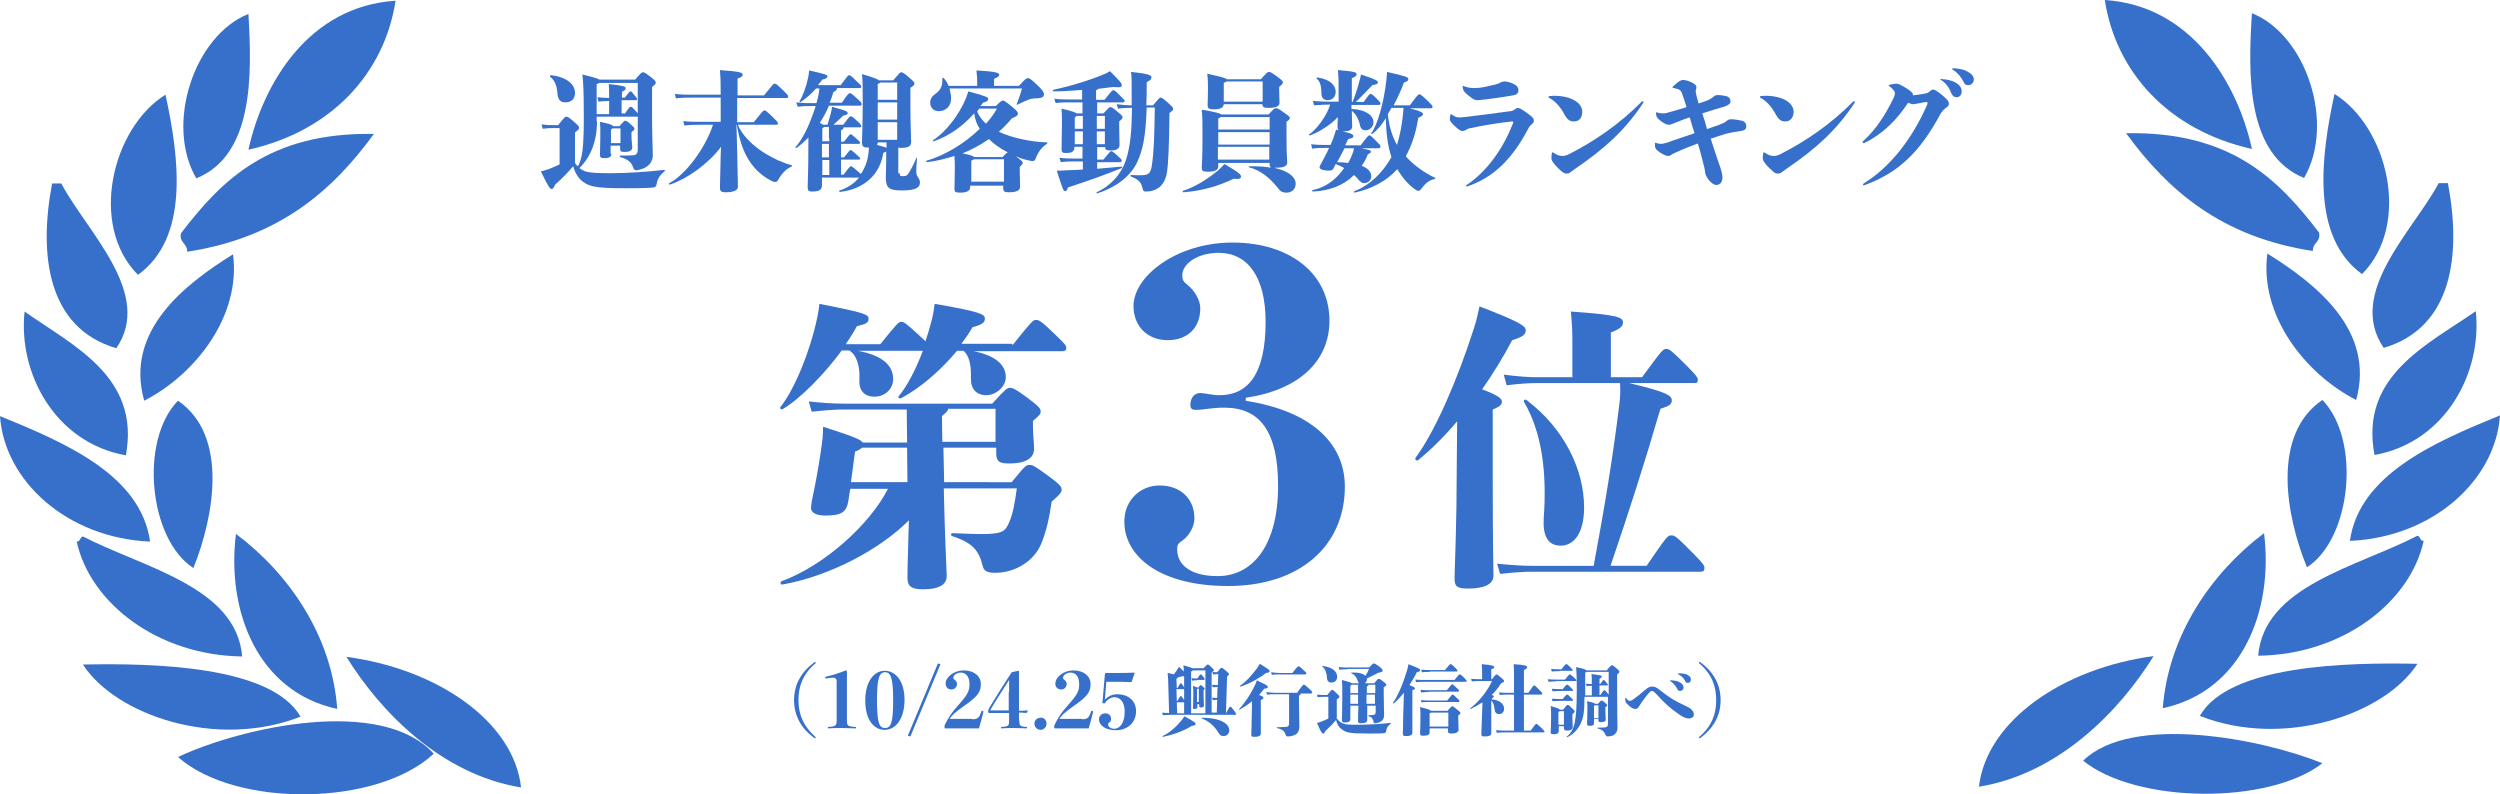 <?xml version="1.0" encoding="utf-8"?>
<!-- Generator: Adobe Illustrator 25.0.0, SVG Export Plug-In . SVG Version: 6.00 Build 0)  -->
<svg version="1.1" id="edea3c8c-234a-4d6a-b2de-b9f41e3e1f4f"
	 xmlns="http://www.w3.org/2000/svg" xmlns:xlink="http://www.w3.org/1999/xlink" x="0px" y="0px" width="681.3px" height="216.5px"
	 viewBox="0 0 681.3 216.5" style="enable-background:new 0 0 681.3 216.5;" xml:space="preserve">
<style type="text/css">
	.st0{fill-rule:evenodd;clip-rule:evenodd;fill:#3770CA;}
	.st1{enable-background:new    ;}
	.st2{fill:#3770CA;}
</style>
<path class="st0" d="M613.7,40.6c-22.8-5.1-37.1-21-40.1-40.6C597.1,1.5,609.7,22.4,613.7,40.6z"/>
<path class="st0" d="M613.7,3.6c14.8,5.9,22.8,30.1,14.2,44.9C612.2,42.1,612.6,20.4,613.7,3.6z"/>
<path class="st0" d="M636.2,25.6c14.5,9,21,35.5,7.5,49.1C629.8,64.6,632.4,43,636.2,25.6z"/>
<path class="st0" d="M579.4,36.3c28.7-0.5,41.5,12.6,52.6,27.1c0.5,2.6-1.8,2.7-1.7,5C605.3,64.6,590.7,51.8,579.4,36.3z"/>
<path class="st0" d="M642.1,109c-14.2-7.3-26.4-23.3-24.2-39.9C630.9,77.2,647.4,89.9,642.1,109z"/>
<path class="st0" d="M632.9,109c10.6,10.9,7.9,37.8-4.2,45.6C622.9,140.5,619,118.4,632.9,109z"/>
<path class="st0" d="M617,145.3c2.6,20.9-5.8,43-27.6,47.7C590.9,173.3,602.5,156.2,617,145.3z"/>
<path class="st0" d="M586.9,178.8c-9.1,14.7-25.6,32-47.6,35.6C541.4,196.4,562.2,182.1,586.9,178.8z"/>
<path class="st0" d="M658.8,180.9c-8.9,13.8-36.4,23.2-59.3,14.2C607.4,181.2,639.5,180.5,658.8,180.9z"/>
<path class="st0" d="M664.6,49.9h2.5c3.7,19.4,1.3,39.4-17.5,44.9C639.4,79.8,657.6,63,664.6,49.9z"/>
<path class="st0" d="M674.7,84.8c1.8,16.7-8.2,35.7-27.6,39.2C643,102.4,661.5,94,674.7,84.8z"/>
<path class="st0" d="M681.3,113.2c-1.2,17.6-18.2,33.2-40.9,34.2C642.9,129.4,663.4,120.5,681.3,113.2z"/>
<path class="st0" d="M658.8,146c0.9,0.2,0.6,1.4,1.7,1.4c-3.7,16.8-22.1,31-45.1,31.3C617,159.7,642.1,154.6,658.8,146z"/>
<path class="st0" d="M632.9,208c-14.7,11.4-50.8,11-65.2-0.7C580.9,194.4,616.4,201.3,632.9,208z"/>
<path class="st0" d="M67.7,40.8c22.8-5.1,37.1-21,40.1-40.6C84.2,1.7,71.7,22.6,67.7,40.8z"/>
<path class="st0" d="M67.7,3.8C52.9,9.7,44.9,33.9,53.5,48.6C69.1,42.3,68.7,20.6,67.7,3.8z"/>
<path class="st0" d="M45.1,25.8c-14.5,9-21,35.5-7.5,49.1C51.6,64.8,48.9,43.2,45.1,25.8z"/>
<path class="st0" d="M101.9,36.5C73.3,36,60.4,49.1,49.3,63.6c-0.5,2.6,1.8,2.7,1.7,5C76,64.8,90.6,52,101.9,36.5z"/>
<path class="st0" d="M39.3,109.2c14.2-7.3,26.4-23.3,24.2-39.9C50.5,77.4,33.9,90.1,39.3,109.2z"/>
<path class="st0" d="M48.5,109.2c-10.6,10.9-7.9,37.8,4.2,45.6C58.4,140.7,62.3,118.6,48.5,109.2z"/>
<path class="st0" d="M64.3,145.5c-2.6,20.9,5.8,43,27.6,47.7C90.5,173.5,78.9,156.4,64.3,145.5z"/>
<path class="st0" d="M94.4,179c9.1,14.7,25.6,32,47.6,35.6C140,196.6,119.2,182.3,94.4,179z"/>
<path class="st0" d="M22.6,181.1c8.9,13.8,36.4,23.2,59.3,14.2C73.9,181.4,41.8,180.7,22.6,181.1z"/>
<path class="st0" d="M16.7,50h-2.5c-3.7,19.4-1.3,39.4,17.5,44.9C41.9,80,23.7,63.2,16.7,50z"/>
<path class="st0" d="M6.7,84.9c-1.8,16.7,8.2,35.7,27.6,39.2C38.3,102.6,19.8,94.2,6.7,84.9z"/>
<path class="st0" d="M0,113.4c1.2,17.6,18.2,33.2,40.9,34.2C38.4,129.5,17.9,120.7,0,113.4z"/>
<path class="st0" d="M22.6,146.2c-0.9,0.2-0.6,1.4-1.7,1.4c3.7,16.8,22.1,31,45.1,31.3C64.4,159.9,39.3,154.8,22.6,146.2z"/>
<path class="st0" d="M48.5,206.3c15.7,13.9,54.3,13.5,69.7-0.9C104,189.7,66,198.1,48.5,206.3z"/>
<g class="st1">
	<path class="st2" d="M162.7,33c0,5.4-1.7,9.8-4.8,12.8c0.5,0.4,1.1,0.7,1.6,0.9c1.2,0.4,3.4,0.5,6.9,0.5c4.7,0,10.3-0.4,14.6-0.9
		c0.2,0,0.3,0.2,0.1,0.4c-1.3,1-1.9,2.1-2.1,3.2c-0.1,0.8-0.4,1.2-1.1,1.2c-0.9,0.1-2.5,0.2-7.7,0.2c-8,0-9.7-0.5-11.5-1.9
		c-1.1-0.9-1.9-2.1-2.5-4.1c-1.5,1.8-3.3,3.6-4.9,5c-0.4,0.9-0.6,1.2-1,1.2c-0.4,0-0.9-0.6-2.9-4.8c1-0.2,1.6-0.5,2.1-0.6
		c1.1-0.4,1.9-0.8,3-1.3v-9.9H151c-1.3,0-1.8,0-3.1,0.2l-0.3-1.2c1.6,0.2,2.2,0.2,3.4,0.2h1.1c1.7-2.1,1.9-2.3,2.2-2.3
		c0.4,0,0.6,0.1,1.8,1.1c1.6,1.4,1.7,1.5,1.7,2c0,0.3-0.2,0.5-1.1,1.2v8.3c0.2,0.4,0.5,0.7,0.8,0.9c1.2-2.1,1.6-5.2,1.6-13.3
		c0-8.2-0.2-10.2-0.4-11.7c2.9,0.7,4.2,1.1,4.7,1.4h9.7c1.6-1.9,1.8-2,2.1-2c0.4,0,0.6,0.1,2.3,1.4c1.1,0.9,1.2,1.1,1.2,1.4
		c0,0.3,0,0.4-1,1.2v8.1c0,5.2,0.2,9.2,0.2,10.5c0,1.6-0.9,3-2.8,3.7c-0.7,0.2-1.2,0.4-1.7,0.4c-0.4,0-0.7-0.2-0.9-0.9
		c-0.4-1.1-1.2-2.1-3.5-2.7c-0.2-0.1-0.2-0.4,0-0.4c1.6,0,2.6,0,3.7-0.1c0.7-0.1,1.1-0.5,1.1-1.6v-8.9h-11.2V33z M150.2,20.5
		c4.4,0.5,6.5,2.6,6.5,4.8c0,1.5-0.8,2.6-2.7,2.6c-1.4,0-2-0.9-2.1-2.6c-0.1-1.4-0.5-3.3-2-4.4C149.8,20.7,150,20.4,150.2,20.5z
		 M170.2,31.1c1.3-1.9,1.4-2,1.7-2s0.4,0.1,1.3,1.1c0.3,0.3,0.5,0.5,0.6,0.7v-8.3h-10.5c-0.1,0.1-0.3,0.2-0.7,0.3v8.2h3.4v-3.6
		c-0.8,0-1.8,0.1-2.9,0.2l-0.3-1.2c1.2,0.1,2.3,0.2,3.2,0.2c0-1.7,0-2.5-0.1-3.8c4.3,0.5,4.6,0.7,4.6,1.1c0,0.4-0.1,0.6-1,1v1.6h0.8
		c1.2-1.6,1.3-1.7,1.5-1.7s0.3,0,0.8,0.7c0.9,1,1,1.2,1,1.4s-0.1,0.3-0.3,0.3h-3.9v3.6H170.2z M166.6,41.9c0,0.8-0.5,1.2-1.8,1.2
		c-1.1,0-1.3-0.2-1.3-1c0-0.7,0.1-2.8,0.1-5.2c0-2.1,0-2.7-0.1-3.7c2.5,0.5,3.4,0.8,3.6,1.2h1.7c1.2-1.4,1.4-1.5,1.6-1.5
		c0.2,0,0.5,0.1,1.4,0.9c1,0.9,1.1,1,1.1,1.3c0,0.2-0.1,0.4-0.8,0.9v1.2c0,1.1,0.2,2.4,0.2,3c0,0.8-0.7,1.2-2,1.2
		c-1.2,0-1.3-0.1-1.3-1v-0.7h-2.6V41.9z M169.1,39v-4h-2.2c-0.1,0.1-0.2,0.2-0.4,0.3V39H169.1z"/>
	<path class="st2" d="M201.1,34c1,2.6,3.8,5.6,7.4,7.8c2.5,1.5,4.8,2.6,7.2,3.2c0.2,0.1,0.2,0.3,0,0.4c-1.5,0.6-2.9,2.2-3.6,3.6
		c-0.2,0.3-0.5,0.6-0.7,0.6c-0.3,0-0.5-0.1-0.7-0.1c-2-0.9-4.2-2.5-5.9-4.8c-2.1-2.8-3.3-6.4-4-10.7h-0.1l0.2,7.4
		c0.1,4.8,0.2,8.7,0.2,9.5c0,1-1.3,1.5-3.3,1.5c-1.4,0-1.6-0.4-1.6-1.3c0-0.7,0.1-4.7,0.2-8.8l0.1-2.3c-3.5,4.7-9.2,8.7-13.9,10.3
		c-0.2,0.1-0.4-0.2-0.2-0.4c4.5-2.3,9.9-9.7,11.9-15.9h-3.4c-1.2,0-2.7,0-4.4,0.2l-0.3-1.2c1.7,0.2,3.3,0.2,4.7,0.2h5.5v-6.6h-7.8
		c-1.2,0-2.7,0-4.4,0.2l-0.3-1.2c1.7,0.2,3.3,0.2,4.7,0.2h7.8c0-4.2-0.1-5.6-0.2-6.7c5.7,0.4,6.2,0.7,6.2,1.3c0,0.3-0.2,0.6-1.4,1
		V26h7.2c2.5-3.1,2.6-3.2,2.9-3.2c0.4,0,0.5,0.1,2.4,1.9c1.1,1.1,1.3,1.3,1.3,1.6c0,0.3-0.1,0.4-0.4,0.4h-13.5v6.6h4.5
		c2.5-3.1,2.6-3.2,2.9-3.2c0.4,0,0.5,0.1,2.4,1.9c1.1,1.1,1.3,1.3,1.3,1.6c0,0.3-0.1,0.4-0.4,0.4H201.1z"/>
	<path class="st2" d="M245.2,47.2c0,0.7,0.1,0.8,0.8,0.8c0.8,0,1.1,0,1.7-0.9c0.7-1.2,1.3-2.3,2-4c0.1-0.2,0.3-0.1,0.2,0.1
		c-0.1,1.4-0.2,2.6-0.2,3.2c0,0.9,0.1,1.4,0.4,1.8c0.3,0.4,0.6,0.9,0.6,1.5c0,1.4-1,2.2-5,2.2c-3.3,0-4.3-0.6-4.3-3.5
		c0-0.9,0.1-2.6,0.1-4.3v-2.8c-0.2,0.1-0.5,0.2-0.8,0.4c-0.9,6-5.4,9.9-11.8,10.6c-0.2,0-0.3-0.3-0.1-0.4c2-0.6,3.9-1.8,5.3-3.5
		h-10.1v2.2c0,1-0.7,1.6-2.6,1.6c-1.1,0-1.3-0.3-1.3-1.3c0-0.6,0.2-4.5,0.2-11.8v-1.6c-1,1-2.1,2-3.2,2.8c-0.2,0.1-0.5-0.1-0.3-0.2
		c1.4-1.6,2.9-4.2,4.1-7.3c0.5-1.3,1-2.6,1.4-3.9h-1.5c-0.9,0-1.8,0-3.4,0.2l-0.4-1.2c1.8,0.2,2.7,0.2,3.8,0.2h1.7
		c0.4-1.4,0.7-2.7,0.8-4h-0.9c-1.2,1.4-2.5,2.5-4.2,3.7c-0.2,0.1-0.4,0-0.3-0.2c0.8-1.3,1.8-3.9,2.3-6.3c0.2-0.8,0.2-1.2,0.3-2.1
		c4.5,1,5,1.2,5,1.6c0,0.4-0.3,0.6-1.4,0.9c-0.4,0.5-0.8,1-1.2,1.5h6.2c2-2.7,2-2.7,2.3-2.7c0.3,0,0.5,0.1,1.9,1.5
		c1.3,1.2,1.4,1.3,1.4,1.6c0,0.2-0.1,0.4-0.3,0.4h-6.3c0,0.4-0.2,0.7-1,1.1c-0.3,1-0.6,2-1,2.9h3.3c1.8-2.6,1.9-2.6,2.2-2.6
		c0.3,0,0.5,0.1,1.9,1.4c1.3,1.1,1.3,1.3,1.3,1.6c0,0.2-0.1,0.4-0.4,0.4h-8.5c-0.7,1.7-1.6,3.3-2.5,4.7c0.5,0.2,0.8,0.4,0.9,0.5h1.2
		c0.6-2,0.9-2.9,1.1-4c0.1-0.3,0.1-0.5,0.1-0.9c4.1,1.1,4.3,1.3,4.3,1.7s-0.2,0.5-1.2,0.7c-1,1-1.8,1.7-2.7,2.5h2.7
		c1.7-2.3,1.8-2.3,2-2.3c0.3,0,0.4,0,1.5,1c1.4,1.3,1.4,1.4,1.4,1.7c0,0.2-0.1,0.3-0.4,0.3h-4.4c0,0.3-0.1,0.5-0.7,0.8v3.1h0.8
		c1.5-1.9,1.6-2,1.8-2c0.2,0,0.4,0.1,1.5,1.1c1,0.9,1.1,1,1.1,1.2c0,0.2-0.1,0.3-0.4,0.3h-4.8v3.7h0.8c1.5-1.9,1.6-2,1.8-2
		c0.2,0,0.4,0.1,1.5,1.1c1,0.9,1.1,1,1.1,1.2c0,0.2-0.1,0.3-0.4,0.3h-4.8v4.1h0.7c1.7-2.3,1.8-2.3,2-2.3s0.4,0.1,2,1.5
		c0.3,0.2,0.5,0.5,0.7,0.6c1.1-1.6,1.9-3.6,2.1-6c0-0.3,0.1-0.7,0.1-1.2h-0.5c-1,0-1.4-0.4-1.4-1.3c0-0.7,0.2-5.7,0.2-10.2
		c0-5.6,0-6.6-0.2-8.5c2.8,0.8,4.2,1.3,4.6,1.7h3.9c1.8-2.1,1.9-2.2,2.2-2.2c0.3,0,0.6,0.1,1.9,1.2c1.5,1.3,1.7,1.5,1.7,1.9
		c0,0.3-0.2,0.6-1.1,1.1v4.8c0,4.7,0.2,9.2,0.2,10c0,1.2-0.9,1.6-2.7,1.6c-0.3,0-0.6,0-0.8-0.1V47.2z M225.9,37.8c0-1.5,0-2.3,0-3.2
		h-1.3c-0.1,0.1-0.3,0.2-0.5,0.4v3.5h1.9V37.8z M225.9,39.2h-1.9v3.7h1.9V39.2z M224.1,47.7h1.9v-4.1h-1.9V47.7z M239.2,38.8
		c0,0.3-0.1,0.6-0.2,0.7c1.5,0.4,2.3,0.6,2.6,0.8c0-0.5,0-1,0-1.5H239.2z M239.9,22.5c-0.1,0.1-0.4,0.3-0.7,0.4v4.3h5.3v-4.7H239.9z
		 M239.2,27.9v4.7h5.3v-4.7H239.2z M239.2,33.3v4.8h5.3v-4.8H239.2z"/>
	<path class="st2" d="M271.4,28.9c1.4-1.4,1.6-1.5,1.9-1.5c0.3,0,0.7,0.2,2.4,1.6c1.5,1.2,1.7,1.6,1.7,2c0,0.4-0.4,0.8-1.6,1.2
		c-1.2,1.4-2.3,2.6-3.6,3.7c3.5,1.7,9,2.8,13.1,2.9c0.2,0,0.2,0.2,0,0.4c-1.4,0.9-2.4,2.2-3.1,4.1c-0.1,0.4-0.5,0.6-0.7,0.6
		s-0.5,0-1.2-0.2c-1.1-0.2-2.3-0.6-3.4-1.1l0.2,0.2c1.5,1.1,1.6,1.3,1.6,1.6c0,0.3-0.1,0.4-0.8,1.1v0.8c0,2.2,0.1,3.6,0.1,4.6
		c0,1-1,1.5-3,1.5c-1.3,0-1.6-0.2-1.6-1.2v-0.6h-9V51c0,1-0.9,1.5-2.7,1.5c-1.3,0-1.6-0.2-1.6-1.1c0-0.7,0.1-1.7,0.1-5.5
		c0-1.4,0-2.3-0.1-3.4c-2.5,0.8-5,1.4-7.5,1.7c-0.2,0-0.3-0.3-0.1-0.4c4.9-1.4,10.4-4.7,14.5-8.7c-0.8-1.2-1.3-2.6-1.5-4.2
		c-3.4,3.8-7.1,6.2-11,7.6c-0.2,0.1-0.4-0.2-0.2-0.3c3.7-2.4,7.1-7.1,8.8-11.1c0.2-0.6,0.5-1.2,0.8-2.2c5.1,1.4,5.4,1.6,5.4,2.1
		c0,0.4-0.3,0.7-1.4,1c-0.2,0.3-0.5,0.6-0.7,0.9H271.4z M258.8,24.3c0.2,0.8,0.4,1.7,0.4,2.5c0,2.2-1.5,3.5-3.4,3.5
		c-1.4,0-2.3-1-2.3-2.3c0-1,0.4-1.7,1.5-2.5c1.3-0.9,1.9-2,1.8-4.1c0-0.2,0.2-0.2,0.4-0.1c0.5,0.6,1,1.3,1.3,2.1h7.8v-1.3
		c0-0.7,0-1.1-0.2-2.9c5.7,0.3,6.2,0.7,6.2,1.2c0,0.4-0.2,0.5-1.4,1.1v1.9h6.8c1.8-2,2-2.1,2.4-2.1c0.5,0,0.8,0.2,2.5,1.8
		c1.4,1.3,1.9,2,1.9,2.6c0,0.7-0.5,1-1.8,1.1c-1.2,0-1.8,0.1-2.5,0.4c-0.6,0.2-1.6,0.7-2.9,1.3c-0.2,0.1-0.3,0-0.2-0.2
		c0.6-1.6,1.1-2.9,1.4-4.2H258.8z M273.2,42.8c0.8-0.8,1.2-1.2,1.4-1.3c-2-1-3.8-2.3-5.1-3.6c-2.3,1.6-4.7,2.9-7.2,3.9
		c2.1,0.4,2.9,0.7,3.2,1H273.2z M273.6,49.6v-6.2h-8.1c-0.2,0.1-0.5,0.2-0.8,0.4v5.7H273.6z M266.9,29.6c-0.2,0.2-0.4,0.5-0.6,0.8
		c0.6,1.4,1.4,2.4,2.4,3.3c1.2-1.3,2.2-2.7,3-4.1H266.9z"/>
	<path class="st2" d="M299,46c2.3-0.2,4.6-0.4,6.6-0.6c0.2,0,0.3,0.3,0.1,0.4c-4.7,1.9-9.2,3.5-14.7,5.3c-0.1,0.6-0.4,1-0.7,1
		c-0.5,0-0.7-0.5-2.3-5.6c0.9,0,1.9,0,2.7-0.1c1.3,0,2.8-0.1,4.4-0.2V44h-2.4c-1.1,0-2.3,0-3.6,0.2l-0.4-1.2
		c1.5,0.2,2.8,0.2,3.9,0.2h2.4V40h-2.2v0.2c0,1-0.6,1.5-2.2,1.5c-1.1,0-1.3-0.2-1.3-1.1c0-0.6,0.1-5.2,0.1-6.6c0-2,0-2.9-0.1-4.4
		c3,0.7,3.9,1.1,4.1,1.3h1.6v-3h-3.7c-1.1,0-2.3,0-3.6,0.2l-0.4-1.2c1.5,0.2,2.8,0.2,3.9,0.2h3.7v-2.6c-2.6,0.2-5.2,0.4-7.8,0.4
		c-0.2,0-0.3-0.4-0.1-0.4c4.6-1,10.3-2.7,14.4-4.5c0.4-0.2,0.7-0.4,1.1-0.6c2.9,2.9,3.2,3.3,3.2,3.8c0,0.5-0.2,0.7-2.3,0.5
		c-1.4,0.2-2.7,0.3-4.1,0.5c-0.1,0.1-0.2,0.2-0.6,0.4v2.6h2.3c2-2.5,2.1-2.6,2.4-2.6c0.3,0,0.5,0.1,1.6,1.2c1.4,1.4,1.5,1.5,1.5,1.7
		s-0.1,0.4-0.6,0.4H299v3h1.7c1.5-1.6,1.6-1.7,1.9-1.7s0.5,0,2,1.3c1.3,1,1.3,1.2,1.3,1.5c0,0.3-0.1,0.4-0.9,1.1v0.7
		c0,2.9,0.1,5,0.1,5.6c0,1-0.6,1.6-2.4,1.6c-1.3,0-1.5-0.2-1.5-0.9H299v3.4h1.7c1.8-2.2,1.9-2.3,2.1-2.3s0.4,0,1.6,1.1
		c1.2,1.1,1.3,1.2,1.3,1.5c0,0.2-0.1,0.4-0.6,0.4H299V46z M293.4,31.6c-0.1,0.1-0.3,0.3-0.5,0.4v3.1h2.2v-3.5H293.4z M292.9,39.3
		h2.2v-3.5h-2.2V39.3z M314.3,28.6c1.6-1.9,1.7-2,2-2s0.5,0.1,2,1.4c1.2,1.1,1.4,1.3,1.4,1.6c0,0.4-0.1,0.5-1,1.2
		c-0.1,9.2-0.3,13.7-0.7,16.3c-0.6,3.5-2.8,5.1-5.7,5.1c-0.6,0-0.8-0.2-0.9-0.8c-0.4-1.5-0.7-2.3-3.2-3.3c-0.2-0.1-0.2-0.4,0-0.4
		c1.8,0.1,2.9,0.1,3.6,0c1.1-0.1,1.8-0.5,2.1-2.6c0.6-3.9,0.7-8.8,0.8-15.8h-2.2c-0.3,8.3-1.1,11.6-2.6,14.9
		c-1.9,4.1-6.3,7.1-10.9,8.5c-0.2,0.1-0.3-0.2-0.1-0.3c4.1-2,7.1-5.3,8.3-10c0.8-3.1,1.2-6.3,1.3-13h-0.2c-0.8,0-2,0-3.6,0.2
		l-0.4-1.2c1.6,0.2,2.9,0.3,3.9,0.3h0.2v-2.9c0-4.3,0-5.3-0.2-6.2c4.9,0.5,5.6,0.9,5.6,1.5c0,0.3-0.1,0.7-1.3,1.3
		c0,2.4,0,4.5-0.1,6.3H314.3z M298.9,35.1h2.2v-3.5h-2.2V35.1z M298.9,35.8v3.5h2.2v-3.5H298.9z"/>
	<path class="st2" d="M338.2,48.1c0,0.6-0.7,0.8-2,0.6c-3.9,1.9-8.4,3.3-13.7,3.7c-0.2,0-0.3-0.3-0.1-0.4c3.1-1,6.3-2.9,9.5-5.5
		c0.8-0.7,1.2-1.2,1.8-1.8C337.8,47.1,338.2,47.6,338.2,48.1z M347.5,45.8c4,0.9,5.6,2.7,5.6,4.2c0,1.7-1.2,2.5-2.5,2.5
		c-1.2,0-1.7-0.4-2.3-1.2c-2.3-2.9-4.8-4.9-7.9-5.7c-0.2-0.1-0.1-0.3,0.1-0.3c2.3,0,4.3,0.1,5.9,0.4c-0.3-0.2-0.4-0.5-0.4-0.9v-0.4
		h-14v1c0,1-1.1,1.4-2.9,1.4c-1.4,0-1.6-0.3-1.6-1.2c0-0.6,0.2-2.3,0.2-8.1c0-4.3,0-5.4-0.2-7.6c3.7,0.6,5,1,5.4,1.3h12.8
		c1.5-1.6,1.6-1.7,2-1.7c0.4,0,0.6,0,2.1,1.1c1.6,1.1,1.7,1.3,1.7,1.5c0,0.3,0,0.4-0.9,1.1v4.2c0,4.9,0.2,6.4,0.2,6.9
		c0,1-1,1.4-2.9,1.4H347.5z M333.5,28.4c-0.1,1-1,1.4-2.8,1.4c-1.3,0-1.6-0.3-1.6-1.2c0-0.6,0.1-2.6,0.1-4.2c0-1.4,0-2.5-0.2-4.3
		c3.7,0.8,4.9,1.1,5.3,1.5h9.3c1.7-1.9,1.9-2,2.2-2c0.4,0,0.6,0.1,2.3,1.3c1.3,1,1.5,1.2,1.5,1.5c0,0.4-0.1,0.5-1,1.3v0.7
		c0,1.7,0.1,3.2,0.1,3.5c0,1-0.8,1.5-3,1.5c-1.3,0-1.6-0.2-1.7-1H333.5z M332.7,31.9c-0.1,0.1-0.4,0.2-0.7,0.4v3h14v-3.4H332.7z
		 M332,36v3.4h14V36H332z M345.9,43.6V40h-14v3.5H345.9z M334.3,22.2c-0.2,0.1-0.4,0.2-0.8,0.4v5.1h10.6v-5.5H334.3z"/>
	<path class="st2" d="M371,40.4c2.4,0.5,2.6,0.6,2.6,0.9c0,0.3-0.2,0.5-0.8,0.7c-0.5,1.2-1,2.2-1.7,3.2c1.9,0.7,2.6,1.8,2.6,2.9
		c0,1-0.9,1.8-1.9,1.8c-0.6,0-1-0.2-1.9-1.3c-0.2-0.3-0.6-0.6-0.9-0.9c-2.9,2.9-6.8,4.3-11.2,4.5c-0.2,0-0.3-0.3-0.1-0.4
		c3.5-0.7,6.4-2.8,8.6-6c-0.8-0.5-1.6-0.8-2.3-1.1l-0.6,1.2c-0.2,0.4-0.6,0.6-1.3,0.6c-1.2,0-2.5-0.3-2.5-0.9c0-0.2,0.1-0.4,0.2-0.6
		c0.8-1.5,1.7-3.1,2.4-4.7h-0.9c-1.1,0-2.3,0-3.7,0.2l-0.3-1.2c1.7,0.2,2.9,0.2,4.1,0.2h1.2c0.3-0.8,0.7-1.5,0.9-2.3
		c0.2-0.6,0.4-1.1,0.6-1.9l0.7,0.2c-0.2-0.2-0.3-0.5-0.3-0.8c0-0.5,0-1.4,0.1-2.8c-1.9,2.1-5.3,4.2-7.6,5c-0.2,0.1-0.4-0.2-0.2-0.3
		c1.8-1.1,4.8-5,5.7-8.1H362c-1.1,0-1.9,0.1-3.9,0.2l-0.3-1.2c2.2,0.2,3.1,0.2,4.2,0.2h2.8c0-6,0-6.9-0.2-8.6
		c4.8,0.4,5.1,0.6,5.1,1.2c0,0.4-0.5,0.7-1.3,1v6.5h0.2c0.6-1.4,1.4-3.8,2-6.2c0.1-0.2,0.2-0.9,0.3-1.3c4.2,1.4,4.6,1.7,4.6,2.2
		c0,0.3-0.2,0.5-1.5,0.7c-1.3,1.4-2.9,3-4.5,4.6h2.1c1.4-1.9,1.6-2.2,1.9-2.2c0.3,0,0.6,0.2,1.4,1c1.1,1.1,1.3,1.3,1.3,1.6
		c0,0.2-0.1,0.4-0.4,0.4h-7.5v1.1c3.7,0.1,6,1.7,6,3.6c0,1.2-1,2.2-2.1,2.2c-0.9,0-1.4-0.4-1.6-1.5c-0.4-1.7-1.1-2.9-2.2-3.8
		c0,2,0.1,3.5,0.1,4.2c0,0.9-0.5,1.4-2.6,1.4c2.7,0.6,2.9,0.9,2.9,1.3c0,0.4-0.1,0.5-1.4,0.8l-0.8,1.7h4.2c2-2.6,2.1-2.7,2.4-2.7
		s0.4,0.1,1.5,1.2c1.4,1.4,1.5,1.5,1.5,1.8s-0.1,0.5-0.6,0.5H371z M359,21.1c3.5,0.5,5,2.2,5,3.9c0,1.4-0.9,2.3-2.2,2.3
		c-1,0-1.7-0.6-1.7-1.9c0-2-0.4-3.3-1.2-3.9C358.7,21.3,358.8,21.1,359,21.1z M366.4,40.4c-0.7,1.3-1.3,2.6-2,3.8
		c1.1,0,2.1,0.1,3,0.2c0.4-0.7,0.8-1.5,1.1-2.3c0.3-0.7,0.4-1.2,0.5-1.7H366.4z M383.8,29.4c3.5,0.9,4,1.3,4,1.7
		c0,0.3-0.3,0.6-1.3,1c-0.6,4.1-1.8,7.6-3.4,10.5c2.1,2.4,5.4,4.7,7.9,5.8c0.2,0.1,0.2,0.3,0,0.4c-1.8,0.3-2.8,1.5-3.7,2.7
		c-0.3,0.4-0.5,0.5-0.7,0.5c-0.3,0-0.6-0.1-1.1-0.5c-1.6-1.1-3.3-3-4.7-5.4c-3,3.3-6.9,5.3-11.6,6.4c-0.2,0-0.3-0.3-0.1-0.4
		c4.2-1.6,7.7-5,10.1-9.3c-1-2.9-1.5-6.7-1.5-10.6c-1.2,1.9-2.5,3.4-3.7,4.3c-0.2,0.1-0.4-0.1-0.3-0.2c1.6-2.1,3.4-8,4.1-14.4
		c0.1-0.8,0.1-1.3,0.2-2.3c5.2,1.2,5.8,1.4,5.8,2c0,0.3-0.2,0.6-1.2,0.9c-0.8,2.2-1.8,4.3-2.8,6.2h4.4c2.2-2.9,2.3-3,2.6-3
		c0.3,0,0.5,0.1,2.5,2c0.9,0.9,1.1,1.1,1.1,1.4c0,0.2-0.1,0.4-0.4,0.4H383.8z M379.2,29.4c-0.3,0.6-0.7,1.2-1,1.7
		c0.4,3.8,1.4,6.4,2.5,8.4c0.8-2.5,1.3-5.2,1.6-8c0.1-0.9,0.1-1.3,0.2-2.1H379.2z"/>
	<path class="st2" d="M415.9,30.6c1.7,1.2,2.1,1.7,2.1,2.2c0,0.5-0.1,0.7-0.6,1.1c-0.5,0.4-0.7,0.7-1.1,1.5
		c-4.3,8-9.2,12.9-16.4,15.4c-0.1,0-0.1,0-0.2,0c-0.1,0-0.2-0.1-0.2-0.2c0-0.1,0-0.1,0.2-0.2c4.4-2.9,9.3-8.4,12.5-16.5
		c0.1-0.3,0.2-0.4,0.2-0.5c0-0.2-0.1-0.3-0.4-0.3c-3.7,0.4-7.9,1.1-11.2,1.8c-0.6,0.1-1,0.3-1.3,0.5c-0.3,0.2-0.6,0.3-0.9,0.3
		c-0.4,0-1-0.2-2.1-1.3c-1-0.9-1.4-1.5-1.4-1.9c0-0.5,0.1-0.9,0.2-1.3c0-0.1,0.1-0.1,0.1-0.1c0.1,0,0.1,0,0.2,0.1
		c1,0.7,1.4,0.8,2.3,0.8c0.5,0,1-0.1,2.1-0.2c3.3-0.4,7.2-0.9,10.8-1.4c1.2-0.1,1.5-0.2,2-0.6c0.3-0.2,0.6-0.4,0.9-0.4
		C414.1,29.5,414.6,29.7,415.9,30.6z M401.2,26.8c-1-0.7-1.9-1.5-2.2-1.9c-0.3-0.4-0.4-1.1-0.4-1.3c0-0.1,0-0.2,0.1-0.2
		c0.1,0,0.1,0,0.3,0.1c1,0.4,1.9,0.5,2.8,0.5c0.8,0,2-0.1,3.7-0.5c1.9-0.4,2.7-0.6,3.2-0.9c0.5-0.3,0.9-0.4,1.4-0.4
		c0.4,0,1.4,0.2,2,0.5c1.3,0.5,1.7,1.2,1.7,1.9c0,0.8-0.4,1.2-1.5,1.4c-3,0.5-5.1,0.8-7.5,1.1c-1.1,0.1-1.7,0.2-2.1,0.2
		C402.1,27.3,401.8,27.2,401.2,26.8z"/>
	<path class="st2" d="M428.9,33.1c-1.2,0-1.8-0.6-2.5-1.8c-1.1-2.1-2.5-3.7-4.3-4.7c-0.1,0-0.1-0.1-0.1-0.2c0-0.1,0.1-0.2,0.2-0.2
		c0.3,0,0.7-0.1,1.2-0.1c4.8,0,7.8,1.9,7.8,4.4C431.2,31.9,430.5,33.1,428.9,33.1z M425.8,46.9c-0.8-0.7-1.7-1.5-2.3-2.3
		c-0.5-0.6-0.7-1.1-0.7-1.4c0-0.3,0-0.9,0.1-1.4c0-0.2,0.1-0.3,0.2-0.3c0.1,0,0.2,0.1,0.4,0.2c1,0.7,1.8,0.8,2.3,0.8
		c0.4,0,1.1-0.1,2-0.6c6.7-3.4,13.7-8.2,19.6-14.2c0.1-0.1,0.2-0.1,0.3-0.1c0.1,0,0.2,0.1,0.2,0.2c0,0.1,0,0.1,0,0.1
		c-5,7.6-10.6,12.6-18.5,18c-0.6,0.4-0.9,0.7-1.4,1c-0.2,0.2-0.6,0.4-0.9,0.4C426.7,47.3,426.4,47.3,425.8,46.9z"/>
	<path class="st2" d="M468.7,45.3c0.4,1.1,0.7,2.3,0.7,3c0,1.3-0.6,2.1-1.7,2.1c-1.2,0-2.9-2.2-3-3.3c-0.1-0.9-0.3-1.8-0.9-4.1
		c-0.3-1.2-0.7-2.5-1.1-3.9c-1.8,0.7-3.5,1.3-5,2c-1,0.5-1.7,0.7-2.1,1c-0.2,0.1-0.5,0.4-0.9,0.4c-0.3,0-0.8,0-2.1-0.8
		c-1-0.7-1.4-1-1.5-1.5c-0.1-0.2-0.1-0.8-0.1-1.1c0-0.1,0-0.2,0.1-0.2c0.1,0,0.1,0,0.4,0.1c0.3,0.1,0.6,0.2,1,0.2s0.7,0,0.9-0.1
		c0.6-0.1,1.5-0.4,2.2-0.7c2-0.7,4.2-1.4,6.2-2.1c-0.5-1.4-0.9-2.9-1.3-4.3c-0.7,0.2-1.2,0.4-1.8,0.6c-1.5,0.6-2.3,0.9-2.8,1.1
		c-0.3,0.1-0.7,0.3-1,0.3c-0.5,0-1-0.1-2-0.8c-1-0.7-1.3-1.1-1.5-1.6c-0.1-0.3-0.1-0.6-0.1-0.8c0-0.1,0-0.2,0.1-0.2
		c0.1,0,0.1,0,0.4,0.1c0.7,0.2,1.1,0.2,1.5,0.2c0.6,0,1.2-0.2,1.9-0.4c1.8-0.5,3.2-0.9,4.4-1.3c-0.3-1.1-0.7-2.3-1.1-3.4
		c-0.4-1.3-0.8-1.5-2.4-1.8c-0.2,0-0.3-0.1-0.3-0.2s0-0.2,0.1-0.2c1.4-1.4,2.2-1.8,2.7-1.8c0.5,0,1.2,0.1,2.3,0.6
		c0.8,0.4,1.4,0.8,1.4,1.3c0,0.5-0.2,0.9-0.2,1.2c0,0.3,0.2,0.9,0.3,1.5c0.2,0.6,0.3,1.2,0.5,1.8c0.6-0.2,1.2-0.4,1.8-0.6
		c0.9-0.3,1.4-0.6,2.1-1.1c0.2-0.2,0.7-0.6,1.2-0.6c0.9,0,1.6,0.1,2.4,0.3c0.9,0.2,1.2,0.8,1.2,1.5c0,0.5-0.5,0.9-1.5,1.3
		c-0.7,0.2-1.3,0.4-2.7,0.8c-0.9,0.3-2.2,0.7-3.5,1.1c0.5,1.4,0.9,2.8,1.3,4.3c1.2-0.5,2.3-0.8,3.1-1.1c1.2-0.5,1.8-0.7,2.2-1.1
		c0.3-0.3,0.7-0.5,1.3-0.5c0.7,0,2.1,0.2,2.9,0.4c0.8,0.2,1.2,0.8,1.2,1.5c0,0.8-0.5,1.2-1.5,1.3c-1.3,0.2-2.2,0.3-4.2,0.8
		c-1.2,0.4-2.6,0.8-4,1.3C467,40.3,467.8,42.7,468.7,45.3z"/>
	<path class="st2" d="M486.5,33.1c-1.2,0-1.8-0.6-2.5-1.8c-1.1-2.1-2.5-3.7-4.3-4.7c-0.1,0-0.1-0.1-0.1-0.2c0-0.1,0.1-0.2,0.2-0.2
		c0.3,0,0.7-0.1,1.2-0.1c4.8,0,7.8,1.9,7.8,4.4C488.8,31.9,488,33.1,486.5,33.1z M483.4,46.9c-0.8-0.7-1.7-1.5-2.3-2.3
		c-0.5-0.6-0.7-1.1-0.7-1.4c0-0.3,0-0.9,0.1-1.4c0-0.2,0.1-0.3,0.2-0.3c0.1,0,0.2,0.1,0.4,0.2c1,0.7,1.8,0.8,2.3,0.8
		c0.4,0,1.1-0.1,2-0.6c6.7-3.4,13.7-8.2,19.6-14.2c0.1-0.1,0.2-0.1,0.3-0.1c0.1,0,0.2,0.1,0.2,0.2c0,0.1,0,0.1,0,0.1
		c-5,7.6-10.6,12.6-18.5,18c-0.6,0.4-0.9,0.7-1.4,1c-0.2,0.2-0.6,0.4-0.9,0.4C484.2,47.3,483.9,47.3,483.4,46.9z"/>
	<path class="st2" d="M521.2,26c1.2-0.1,2.2-0.3,3.4-0.5c0.5-0.1,0.9-0.2,1.3-0.6c0.5-0.4,0.6-0.5,0.9-0.5c0.4,0,0.9,0.3,2.1,1.2
		c1.8,1.5,2.2,2,2.2,2.6c0,0.6-0.2,0.8-0.8,1.2c-0.7,0.5-0.9,0.8-1.4,1.5c-5.9,11-11.8,16.2-20.6,19.5c-0.2,0.1-0.3,0.1-0.4,0.1
		c-0.1,0-0.2-0.1-0.2-0.2c0-0.1,0-0.2,0.2-0.3c7.3-4.5,13.3-12.3,17.3-21.5c0-0.1,0.1-0.2,0.1-0.3c0-0.2-0.1-0.4-0.3-0.4
		s-1.4,0.2-2.9,0.5c-0.3,0.1-0.6,0.1-0.8,0.1c-0.2,0-0.6-0.1-1.3-0.4c-3,4.6-7,8.6-11.8,10.9c-0.1,0.1-0.2,0.1-0.3,0.1
		c-0.2,0-0.3-0.1-0.3-0.3c0-0.1,0-0.1,0.1-0.2c3.7-3.3,6.2-7.5,8.1-11.3c0.5-1,0.6-1.4,0.6-1.8c0-0.6-0.6-1.2-1.5-1.9
		c-0.2-0.1-0.2-0.1-0.2-0.2s0.1-0.1,0.3-0.2c0.7-0.2,1.4-0.3,1.8-0.3c0.5,0,1.2,0.3,2.8,1.3c1.1,0.7,1.6,1.2,1.7,1.5V26z
		 M529.4,21.6c0.8,0,2.3,0.2,3.5,0.9c1.3,0.7,1.7,1.6,1.7,2.4c0,1.1-0.7,1.6-1.4,1.6c-0.5,0-1-0.2-1.4-1c-0.5-1.4-1.4-2.8-2.7-3.6
		c-0.2-0.1-0.3-0.2-0.3-0.3s0.1-0.1,0.4-0.1C529.3,21.6,529.3,21.6,529.4,21.6z M536,19.4c1.3,0.7,1.9,1.3,1.9,2.3
		c0,0.8-0.7,1.5-1.4,1.5c-0.7,0-1.1-0.1-1.5-1.1c-0.5-1-1.5-2.3-2.7-3c-0.2-0.1-0.3-0.2-0.3-0.3c0-0.1,0.1-0.2,0.4-0.2
		C533.4,18.7,534.9,18.8,536,19.4z"/>
</g>
<g class="st1">
	<path class="st2" d="M275.7,131.4c3.6-4.4,3.9-4.7,4.8-4.7s1.2,0.1,5.2,3c3.4,2.5,3.6,3,3.6,3.7c0,0.8-0.2,1.1-2.7,3.3
		c-0.7,4.6-1.4,8-2.9,11.6c-1.9,4.5-6.9,7.8-12.5,7.8c-2.2,0-3.1-0.5-3.4-1.9c-1.1-4.4-2.9-6.3-8.3-8.1c-0.5-0.2-0.4-0.8,0.1-0.8
		c4.2,0.2,8,0.3,9.9,0.2c3.9-0.2,4.5-0.9,5.5-3.1c1.1-2.5,1.6-5.7,2.1-9.3h-19.9c0.2,10.4,0.7,21.6,0.8,23.8c0,2.2-1.6,3.7-6.6,3.7
		c-3.3,0-4.1-1.1-4.1-3.1c0-1.1,0-3.5,0.3-12.7l0.1-3c-8,8-21.6,15.2-34.5,17.5c-0.5,0.1-0.7-0.7-0.2-0.9
		c11.9-4.4,24.1-15.6,29-25.2h-10.3l-0.5,3.3c-0.5,3-1.8,4-6.2,4c-2.7,0-4-0.8-4-2.2c0-0.4,0.2-1.1,0.2-1.6c1-4.7,1.8-9,2.4-13.1
		c0.6-4,0.7-5.3,0.7-7.3c7.8,2.5,10.2,3.4,10.8,4.3h12.1l-0.1-9h-17.3c-2.1,0-5,0.2-8.6,0.6l-0.8-2.8c3.7,0.4,7,0.6,9.4,0.6h40.6
		c3.7-4.1,4.1-4.3,4.8-4.3c0.8,0,1.4,0.2,4.8,2.7c3.3,2.5,3.6,3,3.6,3.7c0,0.7-0.2,1-2.1,2.6v1.6c0,2.2,0.3,4.3,0.3,6
		c0,2.2-1.7,4-6.8,4c-2.8,0-3.5-0.6-3.5-2.9V122h-14.4l0.2,9.4H275.7z M275.9,94.1c5.3-6.6,5.6-6.9,6.4-6.9c0.9,0,1.4,0.2,5.8,4.5
		c2.2,2.1,2.5,2.5,2.5,3.2c0,0.4-0.3,0.8-0.9,0.8h-24.4c6.1,1.2,8.8,3.8,8.8,7.1c0,2.6-2.7,4.9-5.3,4.9c-2.7,0-4.3-1.7-4.2-4.6
		c0.1-4.1-0.6-6.2-2-7.5h-1.8c-4.3,5.2-9.9,10.1-15.2,12.9c-0.4,0.2-1-0.1-0.7-0.5c2.3-2.8,4.6-7.1,6.6-12.4h-17.7
		c7,1.3,9.6,4.2,9.6,7.7c0,2.7-2.2,4.8-5.1,4.8c-2.8,0-4.3-1.7-4.1-4.8c0.2-3.4-0.7-6.6-2.8-7.8h-2c-4.7,6.4-11.1,13-16.1,16
		c-0.4,0.2-0.9-0.2-0.6-0.6c3.7-4.6,8-14.8,10-24.3c0.2-1,0.5-2.5,0.6-3.8c12.7,2.5,13.4,2.9,13.4,4.1c0,1-0.6,1.4-3.2,2
		c-0.8,1.6-1.9,3.2-3,4.9h9.4c4.7-5.8,5-6.1,5.7-6.1c0.7,0,1.1,0.2,4.9,3.7c0.8,0.7,1.4,1.3,1.7,1.6c0.5-1.5,1-3,1.4-4.6
		c0.7-2.4,0.9-3.9,1.1-5.6c12.2,2.1,13.7,2.8,13.7,4c0,1.1-0.6,1.6-3.4,2.4c-0.8,1.5-1.9,3-3,4.5H275.9z M234.9,122
		c-0.3,0.3-0.9,0.7-1.9,1.1c-0.3,2.5-0.7,5.2-1.1,8.3h15.4l-0.1-9.4H234.9z M256.8,120.4h14.5v-9h-12.9c-0.1,0.7-0.7,1.1-1.7,2
		L256.8,120.4z"/>
	<path class="st2" d="M339.3,109.2c18.3,2.8,27.2,11.8,27.2,23.4c0,16.2-12.3,27.1-31.8,27.1c-18.7,0-28.3-8.1-28.3-17.6
		c0-5.7,4.3-9.8,9.6-9.8c5.6,0,9.5,3.5,9.5,9c0,2.3-1.5,4.8-3.4,6.1c-1.1,0.7-1.3,1.2-1.3,2.3c0,4.4,3.9,7.3,11,7.3
		c9.5,0,16.5-8.2,16.5-24.6c0-14.9-5-21.3-14.6-21.3c-3.9,0-5.5,0.6-7.8,0.6c-1.1,0-1.5-0.4-1.5-1.3c0-2,1.1-3.3,2.7-3.3
		c1,0,3.3,0.6,5.2,0.6c7.7,0,12.6-5.6,12.6-20c0-12.4-5-18.8-12.8-18.8c-5.6,0-9.9,2.9-9.9,6.1c0,1.2,0.2,1.7,1.5,2.7
		c1.8,1.5,3.4,4,3.4,6.3c0,5.2-3.3,8.7-8.9,8.7c-5.5,0-9.3-3.8-9.3-9.3c0-8.1,11.7-17.3,27-17.3c15.4,0,26.4,8.3,26.4,21.3
		c0,10.7-7.9,18.8-22.8,21V109.2z"/>
	<path class="st2" d="M406.8,130c0,19.8,0.2,24.8,0.2,26.9c0,2.3-2.5,3.5-7,3.5c-3.1,0-3.6-0.7-3.6-2.8s0.3-7.7,0.5-19.1l0.2-23.7
		c-3.4,4.1-7.1,7.7-10.6,10.6c-0.4,0.3-1.1-0.2-0.7-0.7c5.3-7.2,11.2-20.7,15.9-35.3c0.6-1.9,1.1-3.9,1.5-5.9
		c11.2,4.3,12.6,5.4,12.6,6.5c0,1.1-0.7,1.8-3.7,2.7c-2.4,4.6-5.2,9.1-8.2,13.4c4.5,1.7,5.4,2.5,5.4,3.4c0,0.7-0.5,1.3-2.5,2.1V130z
		 M448.8,154.1c5.4-7.9,5.7-8.2,6.6-8.2c1,0,1.3,0.1,6.3,5.2c2.6,2.6,2.8,3.1,2.8,3.7c0,0.7-0.3,1-0.9,1h-46.2c-2,0-5,0.2-8.6,0.6
		l-0.8-2.8c3.7,0.4,7,0.6,9.4,0.6h16.9c3.1-16.6,5.2-29.4,7-44c0.3-2.4,0.3-3.8,0.2-5.8H419c-1.9,0-4.6,0.1-8.4,0.6l-0.8-2.9
		c3.9,0.5,6.8,0.7,9.2,0.7h9.5v-9.3c0-2.7,0-4.1-0.4-8.6c13,0.9,14.2,1.6,14.2,3c0,0.8-0.4,1.6-3.3,2.7v12.2h8.5
		c5.5-7.5,5.7-7.7,6.6-7.7c0.8,0,1.2,0.2,5.5,4.5c2.9,2.9,3.1,3.4,3.1,3.9c0,0.6-0.2,0.9-0.8,0.9H444c10.6,2.5,11.6,3.5,11.6,4.7
		c0,1-0.5,1.5-3.1,2.3c-4.6,15.7-8.5,27.8-13.6,42.8H448.8z M420.7,141.2c0.9-12.5-0.5-23.4-5.4-31.7c-0.2-0.4,0.3-0.8,0.7-0.5
		c10.4,7.9,15.7,19.1,15.7,29.3c0,6.9-2.7,10.4-6.4,10.4C421.8,148.7,420.4,146,420.7,141.2z"/>
</g>
<g class="st1">
	<path class="st2" d="M222.2,200.8c0.1,0.1,0.1,0.1,0.1,0.2c0,0.1-0.1,0.2-0.2,0.2c-0.1,0-0.1,0-0.2-0.1c-3.6-2.6-5.5-6.1-5.5-10.3
		s1.9-7.6,5.5-10.3c0.1,0,0.1-0.1,0.2-0.1c0.1,0,0.2,0.1,0.2,0.2c0,0.1,0,0.1-0.1,0.2c-3.4,2.9-4.6,6.2-4.6,10
		S218.9,197.9,222.2,200.8z"/>
	<path class="st2" d="M225.1,184.9c-0.2,0-0.2-0.1-0.2-0.3c0-0.1,0-0.1,0.2-0.2c1.9-0.4,3.9-1.1,5.4-1.7c0.2,0,0.3,0.1,0.3,0.3l0,5
		v8.2c0,1.5,0.1,1.8,2.3,1.9c0.2,0,0.2,0,0.2,0.2c0,0.2,0,0.2-0.2,0.2c-1,0-2.6-0.1-3.7-0.1c-1.2,0-2.6,0-3.6,0.1
		c-0.2,0-0.2,0-0.2-0.2c0-0.2,0-0.2,0.2-0.2c2-0.1,2.2-0.4,2.2-1.9v-10.6c0-0.5-0.3-0.9-0.8-0.9c-0.2,0-0.3,0-0.5,0L225.1,184.9z"/>
	<path class="st2" d="M246.5,190.7c0,5.2-2.4,8.2-5.4,8.2c-3,0-5.3-2.8-5.3-8s2.4-8.1,5.3-8.1S246.5,185.5,246.5,190.7z M239,190.8
		c0,6.2,0.6,7.6,2.2,7.6s2.2-1.4,2.2-7.6s-0.7-7.6-2.2-7.6S239,184.6,239,190.8z"/>
	<path class="st2" d="M247.4,200.5l8.2-19.7l0.7,0.2l-8.2,19.7L247.4,200.5z"/>
	<path class="st2" d="M264.9,196c1.6,0,1.9-0.3,2.6-2.2c0-0.1,0.1-0.1,0.2-0.1c0.2,0,0.3,0.1,0.3,0.2c-0.2,1.1-0.9,3.5-1.2,4.6
		c-1.5,0-2.9,0-4.5,0c-1.7,0-3.1,0-4.6,0c-0.2,0-0.3,0-0.3-0.4c0-0.3,0-0.4,0.1-0.6c1-2,1.8-3.3,3.8-5.5c2.4-2.7,2.9-3.7,2.9-5.5
		c0-2.2-1-3.2-2.4-3.2c-1,0-2,0.7-2,1.4c0,0.2,0,0.3,0.3,0.5c0.4,0.3,0.7,0.7,0.7,1.2c0,0.9-0.7,1.5-1.5,1.5c-1,0-1.6-0.7-1.6-1.6
		c0-1.8,2.3-3.6,4.9-3.6c2.9,0,4.7,1.6,4.7,3.7c0,2.1-0.7,3.3-4.6,6c-2.7,1.9-3.3,2.6-3.9,3.5H264.9z"/>
	<path class="st2" d="M277.8,196.3c0,1.4,0,1.7,2,1.8c0.1,0,0.1,0,0.1,0.2s-0.1,0.2-0.2,0.2c-0.9,0-2.2-0.1-3.3-0.1
		c-1.2,0-2.4,0-3.4,0.1c-0.1,0-0.2,0-0.2-0.2s0-0.2,0.2-0.2c1.9-0.1,2-0.4,2-1.7v-2.1h-3.3c-0.8,0-1.5,0-2.1,0
		c-0.2,0-0.3-0.1-0.3-0.5c0-0.4,0.1-0.5,0.3-0.9c2.1-3.5,3.9-6.3,6.1-9.7l1.8-0.4c0.2,0,0.2,0.1,0.2,0.2l0,5.1v5.6
		c0.6,0,1.2,0,2.2-0.1c0.1,0,0.2,0,0.2,0.1l-0.2,0.4c0,0.1-0.1,0.2-0.2,0.2c-0.9-0.1-1.5-0.1-2-0.1V196.3z M275,188.6
		c0-1.2,0-2.1,0-3.3c-1.7,2.7-3.3,5.1-5,8c-0.1,0.1-0.1,0.1-0.1,0.2c0,0.1,0,0.1,0.2,0.1h4.8V188.6z"/>
	<path class="st2" d="M285.2,197.2c0,0.9-0.7,1.7-1.6,1.7c-0.9,0-1.7-0.7-1.7-1.7c0-0.9,0.7-1.6,1.7-1.6
		C284.5,195.5,285.2,196.3,285.2,197.2z"/>
	<path class="st2" d="M294.8,196c1.6,0,1.9-0.3,2.6-2.2c0-0.1,0.1-0.1,0.2-0.1c0.2,0,0.3,0.1,0.3,0.2c-0.2,1.1-0.9,3.5-1.2,4.6
		c-1.5,0-2.9,0-4.5,0c-1.7,0-3.1,0-4.6,0c-0.2,0-0.3,0-0.3-0.4c0-0.3,0-0.4,0.1-0.6c1-2,1.8-3.3,3.8-5.5c2.4-2.7,2.9-3.7,2.9-5.5
		c0-2.2-1-3.2-2.4-3.2c-1,0-2,0.7-2,1.4c0,0.2,0,0.3,0.3,0.5c0.4,0.3,0.7,0.7,0.7,1.2c0,0.9-0.7,1.5-1.5,1.5c-1,0-1.6-0.7-1.6-1.6
		c0-1.8,2.3-3.6,4.9-3.6c2.9,0,4.7,1.6,4.7,3.7c0,2.1-0.7,3.3-4.6,6c-2.7,1.9-3.3,2.6-3.9,3.5H294.8z"/>
	<path class="st2" d="M301.2,189.4c0,0.4-0.1,0.8-0.1,1.3c0.9-1,2-1.5,3.4-1.5c3,0,5.1,1.8,5.1,4.6c0,3.1-2.3,5.2-5.5,5.2
		c-2.9,0-4.6-1.4-4.6-2.9c0-1,0.7-1.7,1.7-1.7c1,0,1.6,0.6,1.6,1.6c0,0.4-0.3,0.8-0.6,1c-0.2,0.1-0.2,0.2-0.2,0.4
		c0,0.7,0.7,1.2,1.6,1.2c1.7,0,2.9-1.7,2.9-4.7c0-2.6-1.3-3.9-2.8-3.9c-0.9,0-1.9,0.6-2.5,1.5c-0.1,0.1-0.1,0.2-0.3,0.2
		c-0.3,0-0.5-0.2-0.5-0.3c0-0.2,0.1-0.2,0.1-0.6l0.6-7c0-0.1,0-0.1,0.1-0.3c0.1-0.1,0.2-0.1,0.3-0.1c0.9,0,2.2,0,3.3,0
		c1.1,0,2.7,0,4.2-0.1c0.1,0,0.2,0.1,0.2,0.2l-0.8,2.3c-0.1,0.1-0.2,0.1-0.3,0.1c-1.1,0-1.7-0.1-2.6-0.1h-4L301.2,189.4z"/>
	<path class="st2" d="M334.1,194.4c0.9-1.7,1-1.8,1.2-1.8c0.2,0,0.3,0.1,0.9,0.9c0.5,0.7,0.7,1,0.7,1.1c0,0.1-0.1,0.2-0.3,0.2h-16.9
		c-0.7,0-1.6,0-2.8,0.1l-0.2-0.7c0.8,0.1,1.4,0.1,1.9,0.1l-0.2-7.1c0-1.8-0.1-2.6-0.2-3.8c0.8,0.1,1.3,0.3,1.7,0.4
		c0.2-0.3,0.4-0.6,0.8-1.1c0.3-0.5,0.4-0.7,0.6-1c0.6,0.6,1,1,1.3,1.3c0-0.7,0-1.2-0.1-1.7c1.8,0.5,2.3,0.7,2.4,0.8h3.1
		c0.9-1,1-1,1.1-1c0.2,0,0.3,0,1,0.7c0.7,0.6,0.7,0.7,0.7,0.8s0,0.2-0.6,0.7v10.9h1.4l0.1-3.5c-0.4,0-0.7,0.1-1.2,0.1l-0.2-0.7
		c0.5,0.1,1,0.1,1.4,0.1l0.1-3c-0.4,0-0.8,0.1-1.3,0.1l-0.2-0.7c0.6,0.1,1.1,0.1,1.6,0.1l0.1-3c-0.4,0-0.8,0.1-1.4,0.1l-0.2-0.7
		c0.5,0.1,0.9,0.1,1.3,0.1c0.9-1.1,1-1.2,1.2-1.2c0.2,0,0.3,0,1.2,0.8c0.8,0.7,0.8,0.7,0.8,0.9c0,0.2,0,0.2-0.5,0.7L334.1,194.4z
		 M325.8,197.3c0,0.3-0.1,0.4-1,0.5c-2,1.3-5.2,2.5-7.9,3c-0.1,0-0.2-0.1-0.1-0.2c2-0.9,3.9-2.7,5.2-4.3c0.4-0.5,0.5-0.7,0.8-1.1
		C325.6,196.8,325.8,196.9,325.8,197.3z M322.7,184.3h-0.5c-0.5,0.1-0.8,0.2-1.2,0.3c0,0.1-0.1,0.2-0.4,0.4l0.1,2.5h0.2
		c0.7-1.3,0.8-1.3,0.9-1.3s0.2,0,0.5,0.5c0.2,0.3,0.4,0.5,0.4,0.7V184.3z M322.7,187.8c0,0-0.1,0-0.2,0h-1.9l0.1,3.2h0.2
		c0.7-1.3,0.8-1.3,0.9-1.3s0.2,0,0.5,0.5c0.2,0.3,0.3,0.4,0.4,0.6V187.8z M320.7,191.5l0.1,2.9h1.9v-3c0,0-0.1,0-0.1,0H320.7z
		 M325,182.8c-0.1,0.1-0.2,0.1-0.4,0.2v11.4h3.9v-11.7H325z M326.2,185.4c-0.5,0-0.8,0-1.3,0.1l-0.2-0.7c0.6,0.1,1,0.1,1.5,0.1h0.1
		c0.7-1,0.7-1.1,0.9-1.1s0.2,0,0.7,0.6c0.4,0.5,0.4,0.6,0.4,0.7s-0.1,0.2-0.2,0.2H326.2z M326.6,187.3c0.5-0.6,0.5-0.6,0.6-0.6
		c0.1,0,0.2,0,0.7,0.5c0.4,0.3,0.4,0.4,0.4,0.5c0,0.1,0,0.1-0.3,0.4v1.4c0,1.2,0.1,2.3,0.1,2.6c0,0.5-0.1,0.7-0.8,0.7
		c-0.4,0-0.5-0.1-0.5-0.5v-0.4h-0.5v0.8c0,0.3-0.2,0.5-0.8,0.5c-0.4,0-0.4-0.1-0.4-0.4c0-0.3,0.1-0.9,0.1-3.5c0-1.2,0-1.5-0.1-2.4
		c0.8,0.3,1.1,0.4,1.3,0.5H326.6z M326.7,191.3v-3.6h-0.4l-0.1,0.1v3.5H326.7z M335,199c0,1-0.7,1.6-1.6,1.6c-0.6,0-1-0.3-1.4-1
		c-1.1-1.8-2.6-3.1-4.5-3.8c-0.1,0,0-0.2,0.1-0.2C332.5,195.6,335,197.2,335,199z"/>
	<path class="st2" d="M341.2,191.1c-1.1,0.9-2.3,1.7-3.4,2.3c-0.1,0.1-0.2-0.1-0.1-0.2c1.3-1.3,3.1-3.9,4.4-6.7
		c0.1-0.3,0.3-0.6,0.4-1.1c2.8,1.3,3,1.5,3,1.8c0,0.3-0.2,0.4-1,0.5c-0.4,0.6-0.9,1.1-1.4,1.7c1.1,0.4,1.2,0.5,1.2,0.8
		c0,0.2-0.1,0.3-0.7,0.6v3.7c0,4,0,5,0,5.4c0,0.6-0.6,0.9-1.7,0.9c-0.8,0-0.9-0.1-0.9-0.7c0-0.4,0.1-1.6,0.1-3.8L341.2,191.1z
		 M338,186.8c1.7-1.1,3.2-2.9,4.5-4.6c0.3-0.4,0.6-0.9,0.8-1.3c2.5,1.5,2.7,1.7,2.7,2c0,0.3-0.2,0.4-1,0.5c-1.6,1.3-4.4,2.9-6.9,3.7
		C337.9,187.1,337.8,186.9,338,186.8z M353.6,188.6c1.4-1.9,1.5-2,1.7-2c0.2,0,0.3,0,1.6,1.2c0.7,0.6,0.7,0.8,0.7,0.9
		c0,0.2-0.1,0.3-0.4,0.3h-2.7c0,0.2-0.1,0.3-0.5,0.6v1c0,3.3,0.1,6.2,0.1,7.3c0,1.4-0.5,2.1-1.5,2.5c-0.5,0.2-1,0.3-1.6,0.3
		c-0.4,0-0.5-0.1-0.7-0.6c-0.3-0.9-0.8-1.3-2.3-1.7c-0.1,0-0.1-0.2,0-0.2c0.9,0,1.8-0.1,2.4-0.1s0.9-0.3,0.9-0.9v-5.6
		c0-1.1,0-1.7,0-2.4h-3.9c-0.7,0-1.3,0-2.1,0.1l-0.2-0.7c0.9,0.1,1.7,0.2,2.3,0.2H353.6z M348.7,183.8c-0.7,0-1.3,0-2.1,0.1
		l-0.2-0.7c0.9,0.1,1.7,0.2,2.3,0.2h3.5c1.4-1.8,1.5-1.8,1.7-1.8c0.2,0,0.3,0,1.3,1c0.7,0.6,0.8,0.7,0.8,0.9c0,0.2-0.1,0.3-0.4,0.3
		H348.7z"/>
	<path class="st2" d="M364.4,195.9c0.5,0.7,1.1,1.1,1.7,1.3c0.7,0.3,2,0.3,4.1,0.3c2.8,0,6.2-0.2,8.7-0.5c0.1,0,0.2,0.1,0.1,0.2
		c-0.8,0.6-1.2,1.3-1.2,1.9c-0.1,0.5-0.2,0.7-0.7,0.7c-0.5,0.1-1.5,0.1-4.6,0.1c-4.8,0-5.8-0.3-6.9-1.2c-0.7-0.5-1.2-1.2-1.5-2.5
		c-0.9,1.1-2,2.2-2.9,3c-0.2,0.6-0.4,0.7-0.6,0.7c-0.3,0-0.6-0.3-1.7-2.9c0.6-0.1,1-0.3,1.3-0.4c0.6-0.2,1.2-0.5,1.8-0.8v-5.9H361
		c-0.8,0-1.1,0-1.9,0.1l-0.2-0.7c0.9,0.1,1.3,0.1,2.1,0.1h0.7c1-1.2,1.1-1.4,1.3-1.4c0.2,0,0.3,0,1,0.7c0.9,0.8,1,0.9,1,1.2
		c0,0.2-0.1,0.3-0.7,0.7V195.9z M360.5,181.5c2.6,0.3,3.9,1.5,3.9,2.9c0,0.9-0.5,1.6-1.6,1.6c-0.8,0-1.2-0.5-1.2-1.6
		c-0.1-0.8-0.3-2-1.2-2.7C360.2,181.6,360.4,181.5,360.5,181.5z M367.2,182.4c-0.5,0-1.3,0-2.2,0.1l-0.2-0.7
		c0.9,0.1,1.8,0.1,2.4,0.1h5.9c1-1,1.1-1.1,1.3-1.1c0.2,0,0.5,0.1,1.8,1.1c0.5,0.4,0.6,0.7,0.6,0.8c0,0.3-0.2,0.5-1.1,0.6
		c-1.1,0.6-2,1-3.2,1.6c0,0.1,0,0.2,0,0.3c0,0.4-0.2,0.8-0.6,1h2.6c0.9-1.1,1-1.2,1.2-1.2c0.2,0,0.4,0,1.2,0.7
		c0.8,0.6,0.9,0.7,0.9,0.9c0,0.2-0.1,0.3-0.7,0.7v1.8c0,2.4,0.1,5,0.1,5.7c0,0.9-0.3,1.6-1.2,2c-0.4,0.2-0.9,0.3-1.2,0.3
		c-0.4,0-0.5-0.2-0.5-0.5c-0.2-0.7-0.4-1.2-1.3-1.4c-0.1,0-0.1-0.3,0-0.3c0.7,0,1,0,1.4-0.1c0.3,0,0.5-0.3,0.5-0.8v-1.7h-2.3
		c0,1.9,0,3.7,0,3.9c0,0.6-0.4,0.9-1.8,0.9c-0.6,0-0.7-0.2-0.7-0.7c0-0.2,0-2.1,0.1-4.1H368v3.7c0,0.6-0.5,0.9-1.6,0.9
		c-0.6,0-0.7-0.2-0.7-0.8c0-0.4,0.1-3.3,0.1-5.9c0-3.2,0-3.8-0.1-4.9c1.8,0.5,2.5,0.7,2.7,0.9h2c-0.2-0.1-0.3-0.4-0.4-0.7
		c-0.4-1.1-0.8-1.6-1.7-2c-0.1,0-0.1-0.2,0-0.2c2.1-0.1,3.3,0.3,3.8,0.9c0.4-0.6,0.7-1.2,1-1.9H367.2z M370.1,188.9
		c0-1.3,0-1.8,0-2.3h-1.7c-0.1,0.1-0.2,0.1-0.4,0.3v2H370.1z M370.1,191.8c0-0.6,0-1.2,0-1.8v-0.7H368v2.5H370.1z M372.9,186.7
		c0,0.1-0.1,0.2-0.4,0.4v1.8h2.3v-2.3H372.9z M374.7,191.8v-2.5h-2.3v2.5H374.7z"/>
	<path class="st2" d="M382.6,188.8c-1,1.2-2,2.3-2.8,2.9c-0.1,0.1-0.3-0.1-0.2-0.2c1.1-1.3,2.8-5.2,3.9-9c0.1-0.5,0.3-1,0.3-1.5
		c2.9,1.1,3.2,1.3,3.2,1.6c0,0.3-0.1,0.4-0.9,0.6c-0.5,1.1-1.2,2.3-2,3.5c1.3,0.5,1.5,0.7,1.5,0.9c0,0.2-0.1,0.3-0.7,0.5v4.7
		c0,5.1,0,6.4,0,6.9c0,0.6-0.6,0.9-1.7,0.9c-0.8,0-0.9-0.2-0.9-0.7s0.1-2,0.1-4.9L382.6,188.8z M396.3,185.4
		c1.3-1.6,1.3-1.6,1.5-1.6s0.3,0,1.3,1c0.6,0.6,0.6,0.7,0.6,0.8c0,0.1-0.1,0.2-0.2,0.2h-11.4c-0.5,0-1.2,0-2.2,0.1l-0.2-0.7
		c1,0.1,1.8,0.1,2.4,0.1H396.3z M394.4,193.8c1.1-1.3,1.2-1.3,1.4-1.3c0.2,0,0.3,0,1.2,0.8c0.9,0.7,1,0.8,1,1c0,0.2,0,0.2-0.6,0.7
		v0.6c0,1,0.1,2.9,0.1,3.3c0,0.6-0.7,1-1.8,1c-0.9,0-1.1-0.1-1.1-0.8v-0.6h-5v1c0,0.7-0.4,1-1.7,1c-0.8,0-0.9-0.1-0.9-0.8
		c0-0.3,0.1-2.2,0.1-4c0-1.4,0-2-0.1-3c2,0.5,2.7,0.7,2.9,1H394.4z M389.3,188.6c-0.5,0-1,0-2,0.1l-0.2-0.7c1,0.1,1.6,0.1,2.2,0.1h5
		c1.2-1.5,1.3-1.6,1.4-1.6c0.2,0,0.3,0,1.3,1c0.6,0.5,0.6,0.6,0.6,0.8c0,0.1-0.1,0.2-0.2,0.2H389.3z M387.2,190.8
		c1,0.1,1.6,0.1,2.2,0.1h5c1.2-1.5,1.3-1.6,1.4-1.6c0.2,0,0.3,0,1.3,1c0.6,0.5,0.6,0.6,0.6,0.8c0,0.1-0.1,0.2-0.2,0.2h-8.1
		c-0.5,0-1,0-2,0.1L387.2,190.8z M389.7,183.1c-0.5,0-1.2,0-2.2,0.1l-0.2-0.7c1.1,0.1,1.8,0.1,2.4,0.1h4.1c1.3-1.6,1.3-1.6,1.5-1.6
		s0.3,0,1.3,1c0.6,0.6,0.6,0.7,0.6,0.8c0,0.1-0.1,0.2-0.2,0.2H389.7z M394.7,198.1v-3.9h-4.8c0,0.1-0.1,0.1-0.3,0.2v3.6H394.7z"/>
	<path class="st2" d="M406.4,190.6c2.3,0.1,3.5,1.3,3.5,2.5c0,0.9-0.5,1.5-1.4,1.5c-0.7,0-1.1-0.4-1.2-1.3c-0.1-1-0.3-1.8-0.9-2.4
		v1.6c0,2.8,0,5.7,0,7.3c0,0.6-0.5,0.9-1.7,0.9c-0.9,0-1-0.1-1-0.8c0-0.4,0.1-2.7,0.2-5.6l0.1-2.9c-0.9,0.6-2,1.2-3.2,1.8
		c-0.1,0.1-0.3-0.1-0.1-0.2c2.5-1.9,4.7-4.8,5.9-7.4h-3c-0.8,0-1.5,0-2.5,0.1l-0.2-0.7c1.2,0.1,2,0.1,2.7,0.1h0.3v-2
		c0-0.7,0-1-0.1-2.1c3.2,0.3,3.4,0.5,3.4,0.8c0,0.2-0.1,0.4-0.8,0.6v2.7h0.2c0.9-1.2,1.1-1.3,1.2-1.3c0.2,0,0.3,0,1.2,0.8
		c0.8,0.7,0.9,0.8,0.9,1c0,0.2-0.1,0.3-0.8,0.6c-0.8,1.2-1.6,2.3-2.6,3.2c0.5,0.1,0.6,0.3,0.6,0.4c0,0.1-0.1,0.3-0.5,0.5V190.6z
		 M417.1,199.2c1.3-1.9,1.4-1.9,1.6-1.9c0.2,0,0.3,0.1,1.4,1.1c0.7,0.7,0.8,0.8,0.8,1c0,0.1-0.1,0.2-0.2,0.2h-10.4
		c-0.6,0-1.1,0-2.4,0.1l-0.2-0.7c1.3,0.1,1.9,0.1,2.5,0.1h2.4v-9.8h-1.8c-0.7,0-1.3,0-2.1,0.1l-0.2-0.7c0.9,0.1,1.7,0.1,2.3,0.1h1.8
		v-1.6c0-3.3,0-5-0.1-6.2c3.3,0.2,3.7,0.5,3.7,0.8c0,0.2-0.2,0.5-0.9,0.8v6.2h1.2c1.3-1.9,1.4-2,1.6-2c0.2,0,0.3,0.1,1.4,1.2
		c0.7,0.7,0.8,0.8,0.8,1c0,0.1-0.1,0.3-0.2,0.3h-4.8v9.8H417.1z"/>
	<path class="st2" d="M424,185.7c-0.5,0-1,0-2,0.1l-0.2-0.7c1,0.1,1.6,0.1,2.2,0.1h2.5c1.1-1.4,1.2-1.4,1.3-1.4c0.2,0,0.2,0,1.1,0.8
		c0.6,0.6,0.7,0.7,0.7,0.8c0,0.1-0.1,0.2-0.2,0.2H424z M428.5,195.4c0,1,0.1,1.9,0.1,2.7c0,0.6-0.5,1-1.4,1c-0.8,0-1-0.1-1-0.8v-0.4
		h-1.4v1.2c0,0.7-0.4,1-1.3,1c-0.8,0-0.9-0.1-0.9-0.8c0-0.3,0.1-1.5,0.1-3.6c0-1.7,0-2.2-0.1-3.3c1.7,0.5,2.3,0.7,2.5,1h0.9
		c0.9-1.2,1-1.3,1.2-1.3s0.3,0,1.1,0.8c0.8,0.7,0.8,0.8,0.8,1c0,0.2-0.1,0.3-0.6,0.8V195.4z M425.1,182.9c-0.5,0-1.2,0-2.2,0.1
		l-0.2-0.7c1,0.1,1.8,0.1,2.4,0.1h0.4c1.1-1.4,1.2-1.4,1.4-1.4c0.2,0,0.2,0,1.1,0.9c0.5,0.5,0.6,0.6,0.6,0.7c0,0.1-0.1,0.2-0.2,0.2
		H425.1z M425.8,187.9c1-1.3,1.1-1.3,1.3-1.3c0.2,0,0.2,0,1,0.8c0.5,0.5,0.6,0.6,0.6,0.7c0,0.1-0.1,0.2-0.2,0.2h-3.2
		c-0.5,0-1.2,0-2.2,0.1l-0.2-0.7c1.1,0.1,1.8,0.1,2.4,0.1H425.8z M425.8,190.6c1-1.3,1.1-1.3,1.3-1.3c0.2,0,0.2,0,1,0.8
		c0.5,0.5,0.6,0.6,0.6,0.7c0,0.1-0.1,0.2-0.2,0.2h-3.2c-0.5,0-1.2,0-2.2,0.1l-0.2-0.7c1.1,0.1,1.8,0.1,2.4,0.1H425.8z M426.2,197.5
		v-3.7h-1.2c0,0.1-0.1,0.1-0.3,0.2v3.5H426.2z M438,182.5c1-1.2,1.1-1.2,1.3-1.2c0.2,0,0.4,0.1,1.3,0.9c0.7,0.6,0.7,0.7,0.7,0.9
		s0,0.2-0.6,0.7v4.8c0,6.4,0.1,8.9,0.1,9.7c0,1.1-0.6,1.9-1.4,2.2c-0.4,0.1-1,0.2-1.3,0.2c-0.2,0-0.4-0.1-0.6-0.5
		c-0.3-0.7-0.7-1.3-2.1-1.7c-0.1,0-0.1-0.2,0-0.2c1,0,1.5,0,2.2-0.1c0.4-0.1,0.6-0.3,0.6-1v-7.3h-6.4c0,4.3-0.3,5.6-1,7.2
		c-0.7,1.6-2.1,3.1-3.7,3.8c-0.1,0.1-0.2-0.1-0.1-0.2c1-0.7,1.9-2.2,2.2-4.1c0.3-1.8,0.5-3.4,0.5-8.8c0-3.9-0.1-5.1-0.2-6
		c2,0.4,2.6,0.6,2.8,0.9H438z M436.2,189.3c0.8-1.2,0.9-1.2,1-1.2c0.2,0,0.2,0,0.8,0.7c0.2,0.2,0.3,0.4,0.4,0.5v-6.2h-6
		c-0.1,0.1-0.2,0.1-0.4,0.2v6.2h1.8v-2.6c-0.5,0-0.9,0-1.4,0.1l-0.2-0.7c0.6,0.1,1.1,0.1,1.6,0.1v-0.4c0-1,0-1.5-0.1-2.3
		c2.6,0.3,2.8,0.4,2.8,0.7c0,0.2-0.1,0.3-0.6,0.6v1.4h0.2c0.7-1,0.8-1.1,0.9-1.1c0.1,0,0.2,0,0.6,0.5c0.5,0.6,0.6,0.7,0.6,0.8
		s-0.1,0.2-0.2,0.2h-2.1v2.6H436.2z M434.4,196.1v1c0,0.5-0.3,0.7-1.1,0.7c-0.6,0-0.8-0.1-0.8-0.6c0-0.4,0.1-2.2,0.1-3.9
		c0-1.2,0-1.6-0.1-2.2c1.5,0.3,2.1,0.5,2.2,0.7h0.8c0.7-0.8,0.8-0.9,0.9-0.9c0.1,0,0.3,0,0.9,0.5c0.6,0.5,0.7,0.7,0.7,0.8
		c0,0.1-0.1,0.3-0.5,0.5v0.7c0,1,0.1,2.4,0.1,2.7c0,0.5-0.5,0.7-1.3,0.7c-0.6,0-0.7-0.1-0.7-0.6v-0.3H434.4z M435.6,195.6v-3.4h-1
		c-0.1,0.1-0.1,0.1-0.2,0.2v3.3H435.6z"/>
	<path class="st2" d="M444.1,191c0.4,0,0.7-0.2,1-0.4c1.2-0.9,1.9-1.4,3-2.4c0.9-0.8,1.5-1.1,2.1-1.1c0.8,0,1.2,0.2,2.2,1
		c2.5,2,4.2,3,6.4,4c1.1,0.5,1.7,0.8,2.2,1.3c0.4,0.4,0.6,0.8,0.6,1.4c0,0.5-0.5,1-1.4,1c-0.7,0-1.6-0.3-3.3-1.6
		c-1.5-1-3.5-2.8-5-4.5c-0.5-0.6-0.9-0.9-1.2-1.2c-0.2-0.1-0.4-0.2-0.5-0.2c-0.2,0-0.4,0.1-0.5,0.2c-0.6,0.6-1.5,1.7-2.4,3
		c-0.2,0.3-0.5,0.9-0.7,1.1c-0.3,0.5-0.6,0.6-1,0.6c-0.5,0-1.1-0.3-2-1.2c-0.5-0.4-0.7-0.8-0.7-1.6c0-0.1,0-0.2,0.1-0.2
		c0.1,0,0.1,0,0.2,0.1C443.6,190.9,444,191,444.1,191z M457.7,185.9c0.8,0.4,1.1,0.9,1.1,1.5c0,0.5-0.4,0.9-0.9,0.9
		c-0.3,0-0.6-0.1-0.8-0.5c-0.3-0.7-1.1-1.7-1.8-2.1c-0.1-0.1-0.2-0.1-0.2-0.2c0-0.1,0.1-0.1,0.2-0.1
		C455.9,185.4,457,185.5,457.7,185.9z M457.9,183.5c0.5,0,1.2,0.1,1.8,0.3c0.7,0.4,1.1,0.7,1.1,1.4c0,0.6-0.4,0.9-0.8,0.9
		c-0.4,0-0.6-0.1-0.8-0.6c-0.4-0.7-0.9-1.3-1.8-1.7c-0.1-0.1-0.2-0.1-0.2-0.2C457.1,183.6,457.3,183.5,457.9,183.5z"/>
	<path class="st2" d="M463.1,180.8c-0.1-0.1-0.1-0.1-0.1-0.2c0-0.1,0.1-0.2,0.2-0.2c0.1,0,0.1,0,0.2,0.1c3.6,2.6,5.5,6.1,5.5,10.3
		s-1.9,7.6-5.5,10.3c-0.1,0-0.1,0.1-0.2,0.1c-0.1,0-0.2-0.1-0.2-0.2c0-0.1,0-0.1,0.1-0.2c3.4-2.9,4.6-6.2,4.6-10
		S466.5,183.7,463.1,180.8z"/>
</g>
</svg>
